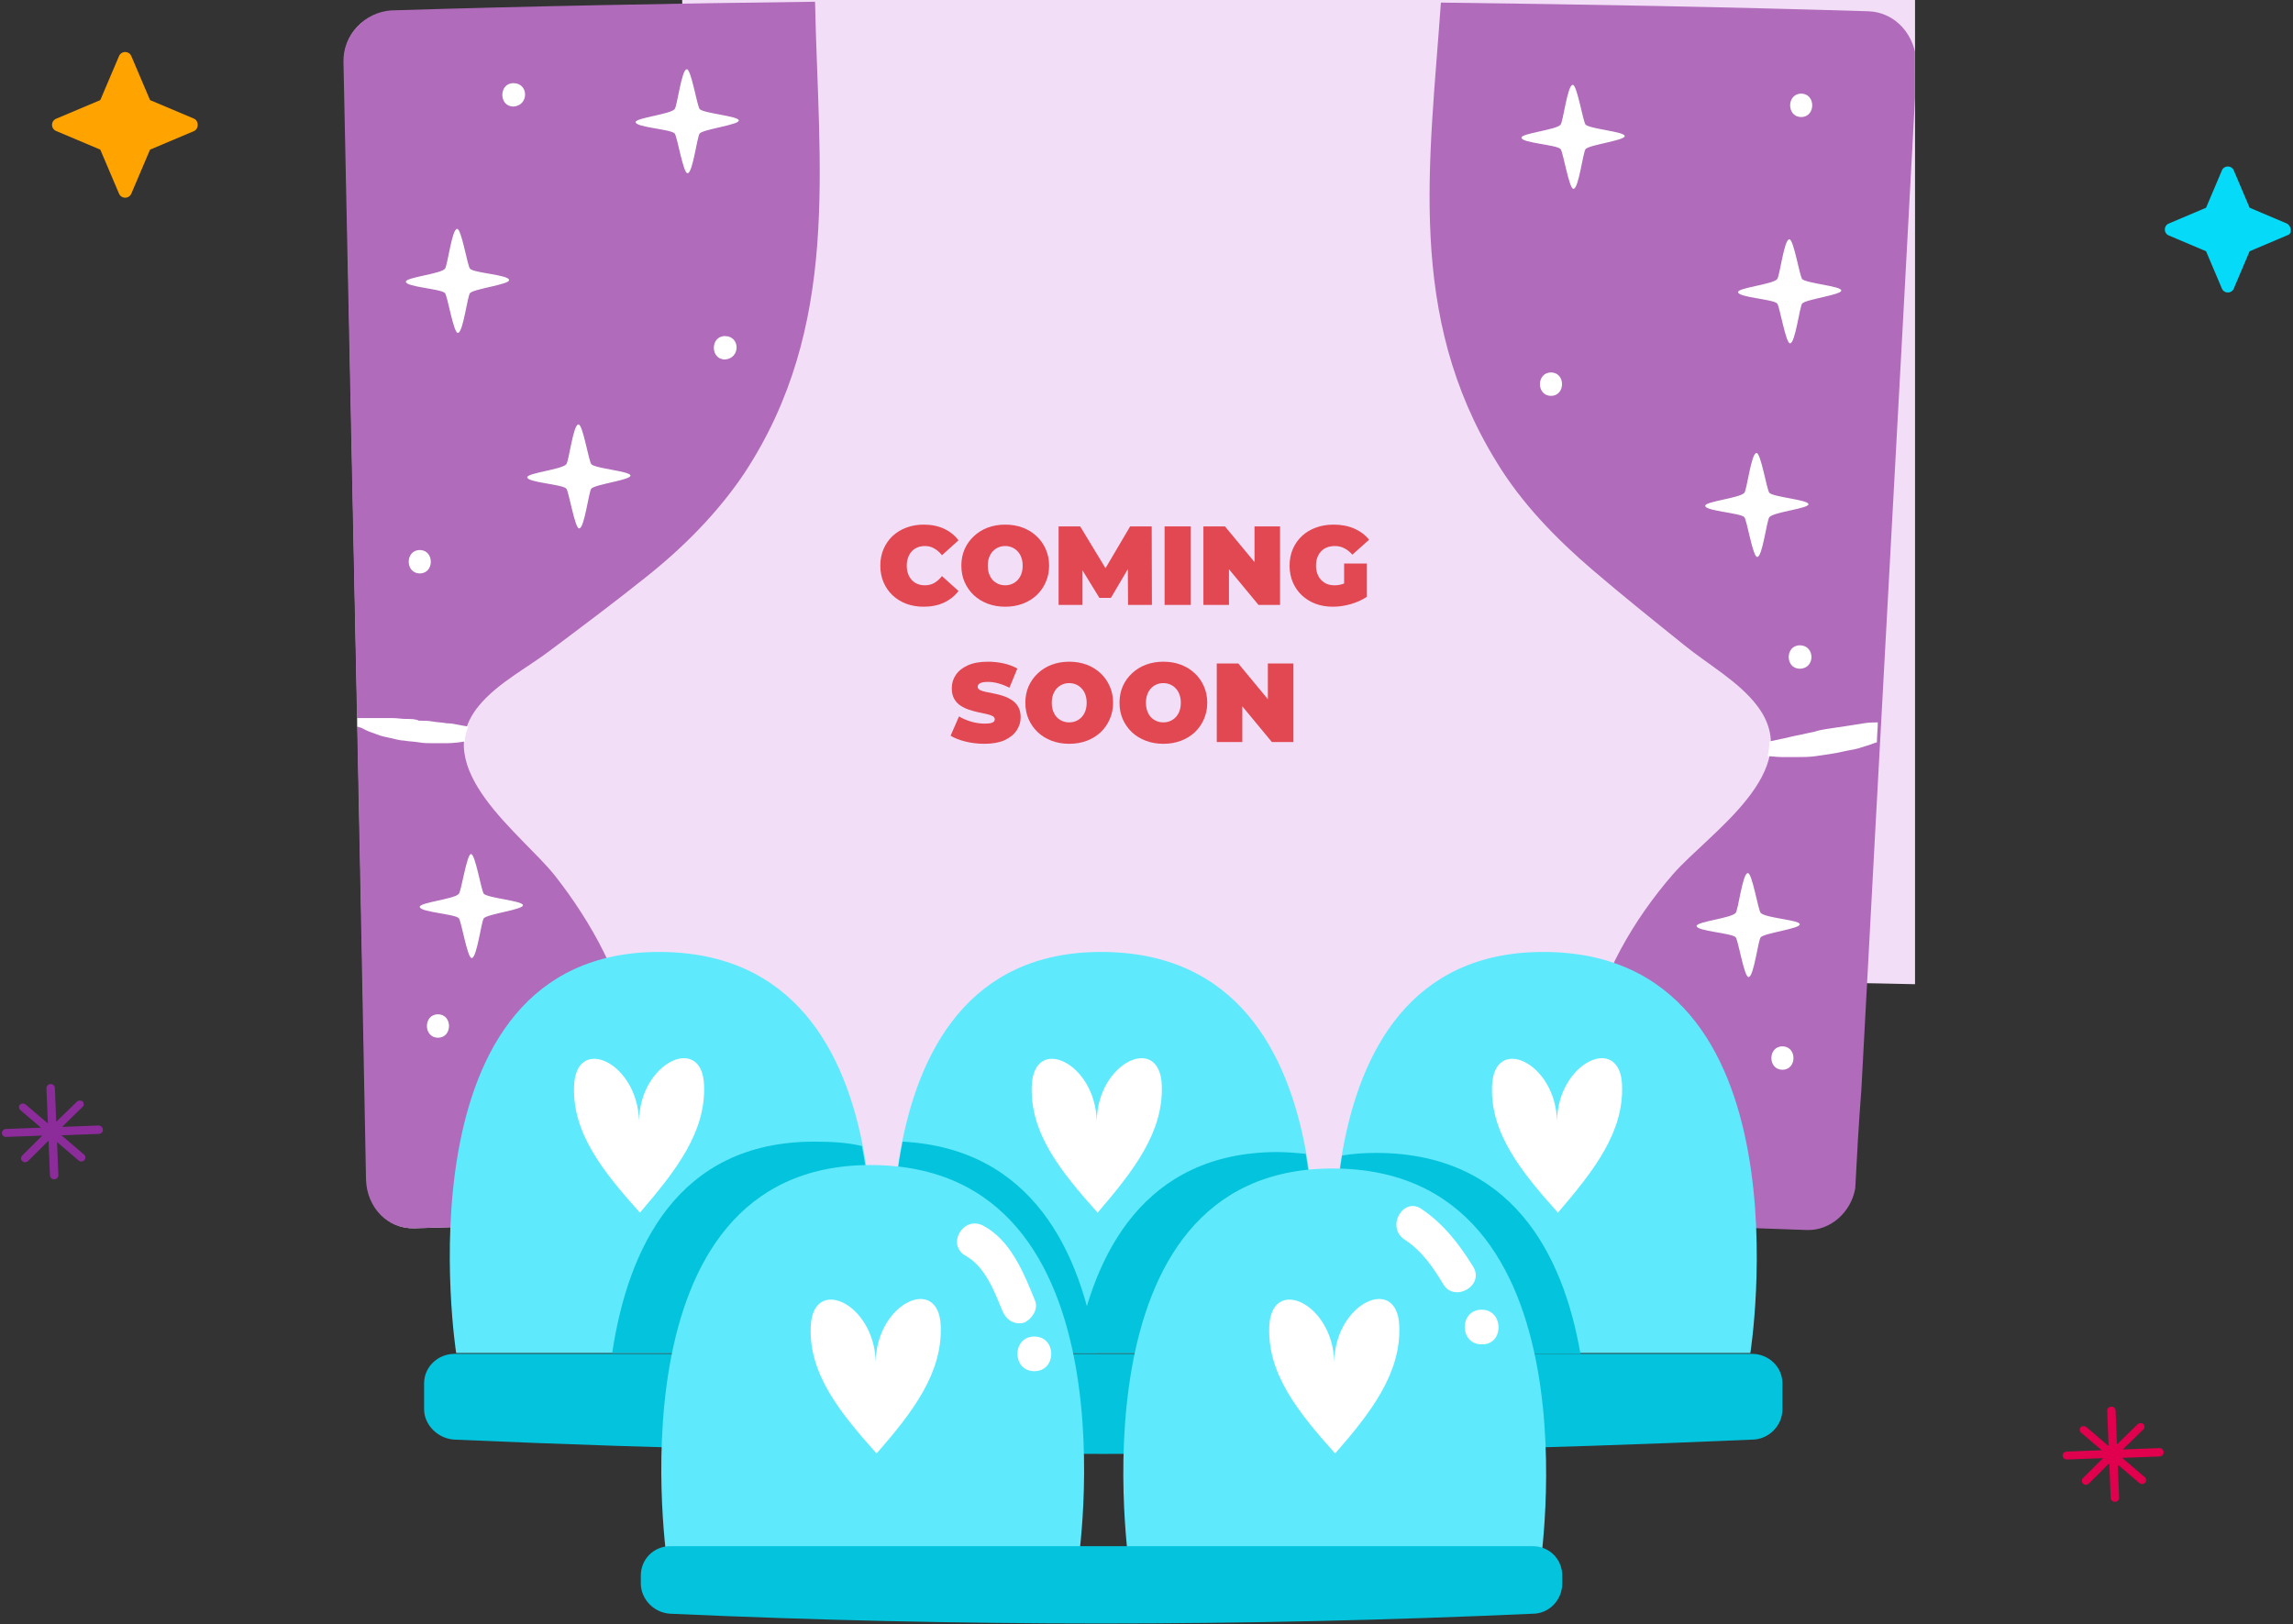 <svg width="638" height="452" viewBox="0 0 638 452" fill="none" xmlns="http://www.w3.org/2000/svg">
<rect x="0" y="0" width="638" height="452" fill="#333333" stroke="none"/>
<path d="M636.449 65.463L625.928 69.927L621.464 80.448C620.827 81.723 618.914 81.723 618.276 80.448L613.813 69.927L603.291 65.463C602.016 64.825 602.016 62.913 603.291 62.275L613.813 57.811L618.276 47.29C618.914 46.015 620.827 46.015 621.464 47.29L625.928 57.811L636.449 62.275C637.725 63.231 637.725 65.144 636.449 65.463Z" fill="#05DAF8"/>
<g clip-path="url(#clip0_603_60140)">
<path fill-rule="evenodd" clip-rule="evenodd" d="M495.94 392.209C495.94 396.789 492.081 400.646 487.498 400.646C367.146 405.949 246.794 405.949 126.442 400.646C121.859 400.405 118 396.548 118 392.209C118 389.798 118 387.387 118 384.977C118 380.397 121.859 376.781 126.442 376.781C246.794 376.781 367.146 376.781 487.498 376.781C492.081 376.781 495.94 380.397 495.94 384.977C495.94 387.146 495.94 389.798 495.94 392.209Z" fill="#04C3DC"/>
<path fill-rule="evenodd" clip-rule="evenodd" d="M515.958 328.327C515.476 336.041 509.446 342.068 502.211 341.827C373.417 337.729 244.141 337.729 115.347 341.827C108.111 342.068 102.323 336.041 102.082 328.327C99.911 224.67 97.74 121.013 95.811 17.357C95.328 9.643 101.599 3.375 109.076 3.134C245.829 -0.964 383.064 -0.964 519.817 3.134C527.294 3.375 533.324 9.884 532.841 17.357C527.053 121.013 521.506 224.67 515.958 328.327Z" fill="#F3DEF7"/>
<path fill-rule="evenodd" clip-rule="evenodd" d="M609.021 262.062C608.539 269.776 602.509 275.802 595.274 275.561C466.48 271.463 337.204 271.463 208.41 275.561C201.174 275.802 195.386 269.776 195.145 262.062C192.974 158.405 190.803 54.748 188.874 -48.909C188.391 -56.623 194.662 -62.89 202.139 -63.131C338.892 -67.229 476.127 -67.229 612.88 -63.131C620.357 -62.89 626.387 -56.382 625.904 -48.909C620.116 54.748 614.569 158.405 609.021 262.062Z" fill="#F3DEF7"/>
<path fill-rule="evenodd" clip-rule="evenodd" d="M95.57 17.357C97.74 121.013 99.911 224.67 101.841 328.327C102.082 336.041 107.87 342.068 115.106 341.827C132.713 341.344 150.078 340.862 167.685 340.38C169.855 322.542 179.503 307.596 176.126 289.275C173.232 272.401 164.79 256.973 154.419 243.714C145.254 232.143 118.965 213.822 133.195 196.466C138.501 189.957 147.184 185.618 153.696 180.556C162.378 174.047 171.061 167.538 179.503 160.789C189.874 152.593 199.521 142.95 206.998 131.861C234.011 90.88 227.74 46.766 226.775 0.482C187.462 0.964 148.148 1.687 108.835 2.893C101.599 3.375 95.329 9.642 95.57 17.357Z" fill="#B06BBA"/>
<path fill-rule="evenodd" clip-rule="evenodd" d="M519.817 3.134C480.263 1.929 440.708 1.205 400.912 0.723C397.777 45.32 391.265 87.747 416.348 128.486C423.343 140.057 432.99 149.941 443.12 158.619C451.562 165.851 460.003 172.601 468.686 179.592C475.198 184.895 483.881 189.716 488.946 196.466C502.693 214.546 475.439 231.902 465.55 243.232C454.456 256.008 445.532 271.436 441.914 288.311C438.055 306.39 447.22 321.818 448.667 340.139C453.732 340.38 458.556 340.862 463.621 341.103C476.645 341.344 489.669 341.827 502.693 342.309C509.205 342.55 514.994 337.487 516.2 330.738C516.682 321.577 517.164 312.658 517.888 303.498C522.953 208.278 528.259 113.058 533.324 18.08C533.083 9.643 527.294 3.375 519.817 3.134Z" fill="#B06BBA"/>
<path d="M130.79 74.801C130.067 74.078 128.378 63.471 127.172 63.712C125.725 63.712 124.519 74.078 123.796 74.801C122.59 76.248 112.701 77.212 112.942 78.417C112.942 79.864 122.59 80.346 123.796 81.551C124.519 82.274 126.208 92.881 127.414 92.64C128.861 92.64 130.067 82.274 130.79 81.551C131.996 80.346 141.885 79.141 141.644 77.935C141.644 76.489 131.996 76.007 130.79 74.801Z" fill="white"/>
<path d="M492.322 137.165C491.599 136.441 489.911 125.835 488.705 126.076C487.257 126.076 486.052 136.441 485.328 137.165C484.122 138.611 474.233 139.575 474.475 140.781C474.475 142.227 484.122 142.709 485.328 143.914C486.052 144.638 487.74 155.244 488.946 155.003C490.393 155.003 491.599 144.638 492.322 143.914C493.528 142.468 503.417 141.504 503.176 140.298C503.176 139.093 493.528 138.37 492.322 137.165Z" fill="white"/>
<path d="M441.191 34.713C440.467 33.99 438.779 23.383 437.573 23.624C436.126 23.624 434.92 33.99 434.196 34.713C432.99 36.159 423.102 37.124 423.343 38.329C423.343 39.775 432.99 40.257 434.196 41.463C434.92 42.186 436.608 52.793 437.814 52.552C439.261 52.552 440.467 42.186 441.191 41.463C442.397 40.257 452.285 39.052 452.044 37.847C452.044 36.642 442.638 35.918 441.191 34.713Z" fill="white"/>
<path d="M194.697 30.374C193.974 29.651 192.286 19.044 191.08 19.285C189.633 19.285 188.427 29.651 187.703 30.374C186.497 31.82 176.85 32.785 176.85 33.99C176.85 35.436 186.497 35.918 187.703 37.124C188.427 37.847 190.115 48.453 191.321 48.212C192.768 48.212 193.974 37.847 194.697 37.124C195.903 35.918 205.792 34.713 205.551 33.508C205.551 32.302 195.903 31.579 194.697 30.374Z" fill="white"/>
<path d="M164.549 129.209C163.825 128.486 162.137 117.88 160.931 118.121C159.484 118.121 158.278 128.486 157.555 129.209C156.349 130.656 146.701 131.62 146.701 132.825C146.701 134.272 156.349 134.754 157.555 135.959C158.278 136.682 159.966 147.289 161.172 147.048C162.62 147.048 163.825 136.682 164.549 135.959C165.755 134.754 175.644 133.549 175.402 132.343C175.402 131.138 165.755 130.415 164.549 129.209Z" fill="white"/>
<path d="M501.458 77.697C500.734 76.974 499.046 66.367 497.84 66.608C496.393 66.608 495.187 76.974 494.463 77.697C493.257 79.144 483.369 80.108 483.61 81.313C483.61 82.76 493.257 83.242 494.463 84.447C495.187 85.17 496.875 95.777 498.081 95.536C499.528 95.536 500.734 85.17 501.458 84.447C502.664 83.242 512.552 82.036 512.311 80.831C512.311 79.626 502.905 78.903 501.458 77.697Z" fill="white"/>
<path d="M489.91 254.08C489.187 253.357 487.498 242.75 486.293 242.991C484.845 242.991 483.639 253.357 482.916 254.08C481.71 255.526 472.062 256.49 472.062 257.696C472.062 259.142 481.71 259.624 482.916 260.83C483.639 261.553 485.328 272.16 486.534 271.918C487.981 271.918 489.187 261.553 489.91 260.83C491.116 259.624 501.005 258.419 500.764 257.214C500.764 256.008 491.357 255.526 489.91 254.08Z" fill="white"/>
<path d="M134.642 248.776C133.919 248.053 132.23 237.447 131.024 237.688C129.818 237.929 128.371 248.053 127.648 248.776C126.442 250.223 116.553 251.187 116.794 252.392C116.794 253.839 126.442 254.321 127.648 255.526C128.371 256.249 130.06 266.856 131.266 266.615C132.713 266.615 133.919 256.249 134.642 255.526C135.848 254.321 145.737 253.116 145.496 251.91C145.496 250.705 136.089 249.982 134.642 248.776Z" fill="white"/>
<path d="M201.692 93.532C197.592 93.532 197.592 100.041 201.692 100.041C206.033 99.8 206.033 93.532 201.692 93.532Z" fill="white"/>
<path d="M116.794 153.075C112.694 153.075 112.694 159.583 116.794 159.583C120.895 159.583 120.895 153.075 116.794 153.075Z" fill="white"/>
<path d="M142.842 23.142C138.742 23.142 138.742 29.651 142.842 29.651C147.184 29.41 147.184 23.142 142.842 23.142Z" fill="white"/>
<path d="M501.16 26.062C497.06 26.062 497.06 32.571 501.16 32.571C505.26 32.571 505.26 26.062 501.16 26.062Z" fill="white"/>
<path d="M431.543 103.657C427.443 103.657 427.443 110.166 431.543 110.166C435.643 110.166 435.643 103.657 431.543 103.657Z" fill="white"/>
<path d="M500.764 179.592C496.663 179.592 496.663 186.1 500.764 186.1C505.105 186.1 505.105 179.592 500.764 179.592Z" fill="white"/>
<path d="M495.94 291.203C491.84 291.203 491.84 297.712 495.94 297.712C500.04 297.712 500.04 291.203 495.94 291.203Z" fill="white"/>
<path d="M121.859 282.284C117.759 282.284 117.759 288.793 121.859 288.793C125.959 288.793 125.959 282.284 121.859 282.284Z" fill="white"/>
<path fill-rule="evenodd" clip-rule="evenodd" d="M126.924 376.54C126.924 376.54 109.559 264.928 183.362 264.928C258.612 264.928 241.006 376.54 241.006 376.54H126.924Z" fill="#5FE9FC"/>
<path fill-rule="evenodd" clip-rule="evenodd" d="M249.93 376.54C249.93 376.54 232.564 264.928 306.367 264.928C381.618 264.928 364.011 376.54 364.011 376.54H249.93Z" fill="#5FE9FC"/>
<path fill-rule="evenodd" clip-rule="evenodd" d="M372.934 376.54C372.934 376.54 355.569 264.928 429.372 264.928C504.623 264.928 487.016 376.54 487.016 376.54H372.934Z" fill="#5FE9FC"/>
<path fill-rule="evenodd" clip-rule="evenodd" d="M170.338 376.54H240.764C240.764 376.54 245.347 347.371 239.8 318.926C235.7 317.961 231.358 317.72 226.534 317.72C188.427 317.72 174.679 347.612 170.338 376.54Z" fill="#04C3DC"/>
<path fill-rule="evenodd" clip-rule="evenodd" d="M251.135 317.72C245.347 346.648 250.17 376.54 250.17 376.54H305.161C300.82 348.576 287.313 319.649 251.135 317.72Z" fill="#04C3DC"/>
<path fill-rule="evenodd" clip-rule="evenodd" d="M299.373 376.54H363.769C363.769 376.54 368.111 348.817 363.287 321.095C360.634 320.854 357.981 320.613 355.087 320.613C318.426 320.854 304.196 348.817 299.373 376.54Z" fill="#04C3DC"/>
<path fill-rule="evenodd" clip-rule="evenodd" d="M382.823 320.854C379.446 320.854 376.311 321.095 373.417 321.577C368.834 349.3 372.934 376.781 372.934 376.781H439.743C434.919 348.817 420.448 320.854 382.823 320.854Z" fill="#04C3DC"/>
<path fill-rule="evenodd" clip-rule="evenodd" d="M185.774 435.841C185.774 435.841 168.408 324.229 242.212 324.229C317.462 324.229 299.855 435.841 299.855 435.841H185.774Z" fill="#5FE9FC"/>
<path fill-rule="evenodd" clip-rule="evenodd" d="M314.326 436.805C314.326 436.805 296.961 325.193 370.764 325.193C446.014 325.193 428.407 436.805 428.407 436.805H314.326Z" fill="#5FE9FC"/>
<path fill-rule="evenodd" clip-rule="evenodd" d="M434.679 440.662C434.679 445.242 431.061 449.099 426.478 449.099C346.404 452.715 266.33 452.715 186.497 449.099C181.915 448.858 178.297 445.001 178.297 440.662C178.297 439.939 178.297 439.216 178.297 438.493C178.297 433.912 181.915 430.297 186.497 430.297C266.571 430.297 346.404 430.297 426.478 430.297C431.061 430.297 434.679 433.912 434.679 438.493C434.679 439.216 434.679 439.939 434.679 440.662Z" fill="#04C3DC"/>
<path fill-rule="evenodd" clip-rule="evenodd" d="M195.903 302.051C195.421 287.588 178.055 295.543 177.814 311.935C177.332 295.543 160.208 287.829 159.725 302.292C159.243 315.31 167.684 325.916 178.055 337.487C188.185 325.675 196.386 315.069 195.903 302.051Z" fill="white"/>
<path fill-rule="evenodd" clip-rule="evenodd" d="M323.25 302.051C322.768 287.588 305.402 295.543 305.161 311.935C304.679 295.543 287.554 287.829 287.072 302.292C286.59 315.31 295.031 325.916 305.402 337.487C315.532 325.675 323.732 315.069 323.25 302.051Z" fill="white"/>
<path fill-rule="evenodd" clip-rule="evenodd" d="M451.32 302.051C450.838 287.588 433.472 295.543 433.231 311.935C432.749 295.543 415.625 287.829 415.142 302.292C414.66 315.31 423.101 325.916 433.472 337.487C443.602 325.675 451.803 315.069 451.32 302.051Z" fill="white"/>
<path fill-rule="evenodd" clip-rule="evenodd" d="M389.335 369.067C388.853 354.603 371.488 362.558 371.246 378.95C370.764 362.558 353.64 354.844 353.157 369.308C352.675 382.325 361.117 392.932 371.488 404.503C381.617 392.932 389.818 382.084 389.335 369.067Z" fill="white"/>
<path fill-rule="evenodd" clip-rule="evenodd" d="M261.748 369.067C261.265 354.603 243.9 362.558 243.659 378.95C243.176 362.558 226.052 354.844 225.57 369.308C225.087 382.325 233.529 392.932 243.9 404.503C254.03 392.932 262.23 382.084 261.748 369.067Z" fill="white"/>
<path d="M300.342 76.906C300.092 76.407 300.342 76.906 300.342 76.906V76.906Z" fill="white"/>
<path d="M366.423 74.729C366.181 74.247 366.423 74.488 366.423 74.729V74.729Z" fill="white"/>
<path d="M120.412 206.832C121.859 206.832 123.065 206.832 124.271 206.832C126.2 206.832 127.889 206.591 129.336 206.35C129.336 204.903 129.818 203.457 130.301 202.251C129.577 202.01 128.854 202.01 127.889 201.769C126.683 201.528 125.477 201.287 124.271 201.287C123.065 201.046 121.859 201.046 120.412 200.805C119.206 200.564 117.759 200.564 116.553 200.564C115.588 200.082 114.382 200.082 112.935 200.082C111.729 200.082 110.523 199.841 109.317 199.841C108.111 199.841 106.906 199.841 105.7 199.841C104.494 199.841 103.529 199.841 102.564 199.841C101.599 199.841 100.635 199.841 99.911 199.841C99.67 199.841 99.429 199.841 99.429 199.841C99.429 200.564 99.429 201.528 99.429 202.251C99.67 202.251 100.152 202.493 100.393 202.493C100.876 202.734 101.358 202.975 101.841 203.216C102.805 203.698 103.77 203.939 104.976 204.421C106.182 204.903 107.388 205.144 108.594 205.385C109.8 205.626 111.247 206.108 112.453 206.108C113.659 206.35 115.106 206.349 116.553 206.591C117.759 206.832 119.206 206.832 120.412 206.832Z" fill="white"/>
<path d="M518.612 201.287C517.164 201.528 515.476 201.769 514.029 202.01C512.582 202.251 510.894 202.492 509.205 202.734C507.517 202.975 506.07 203.216 504.623 203.698C503.176 203.939 501.487 204.421 500.04 204.662C498.593 204.903 497.146 205.385 495.699 205.626C494.493 205.867 493.528 206.108 492.322 206.349C492.322 207.796 492.081 209.242 491.84 210.448C493.046 210.448 494.252 210.689 495.699 210.689C497.146 210.689 498.593 210.689 500.281 210.689C501.729 210.689 503.417 210.689 505.105 210.448C506.793 210.206 508.482 209.965 509.929 209.724C511.617 209.483 513.305 209.001 514.753 208.76C516.441 208.519 517.888 208.037 519.335 207.555C520.3 207.314 521.265 206.832 522.229 206.591C522.229 204.662 522.471 202.975 522.471 201.046C521.506 201.046 520.059 201.046 518.612 201.287Z" fill="white"/>
<path fill-rule="evenodd" clip-rule="evenodd" d="M288.037 362.076C284.901 354.362 281.284 345.201 273.566 341.103C268.018 338.211 263.194 346.407 268.742 349.541C274.048 352.433 276.701 359.424 278.872 364.728C279.836 367.138 282.007 368.826 284.901 368.102C286.831 367.379 289.001 364.486 288.037 362.076Z" fill="white"/>
<path fill-rule="evenodd" clip-rule="evenodd" d="M287.796 371.959C281.525 371.959 281.525 381.602 287.796 381.602C294.067 381.602 294.067 371.959 287.796 371.959Z" fill="white"/>
<path fill-rule="evenodd" clip-rule="evenodd" d="M409.836 352.433C405.977 346.166 401.636 340.621 395.606 336.523C390.542 332.907 385.477 341.345 390.783 344.96C395.606 348.094 398.742 352.674 401.636 357.496C404.772 362.558 413.213 357.737 409.836 352.433Z" fill="white"/>
<path fill-rule="evenodd" clip-rule="evenodd" d="M412.248 364.486C405.977 364.486 405.977 374.129 412.248 374.129C418.519 374.37 418.519 364.486 412.248 364.486Z" fill="white"/>
<path d="M256.992 168.849C255.261 168.849 253.654 168.578 252.171 168.037C250.708 167.476 249.431 166.685 248.339 165.665C247.267 164.645 246.433 163.438 245.835 162.044C245.238 160.65 244.939 159.11 244.939 157.424C244.939 155.739 245.238 154.199 245.835 152.805C246.433 151.411 247.267 150.204 248.339 149.184C249.431 148.164 250.708 147.384 252.171 146.843C253.654 146.281 255.261 146 256.992 146C259.114 146 260.989 146.375 262.617 147.124C264.265 147.873 265.625 148.955 266.696 150.37L262.091 154.522C261.453 153.71 260.742 153.086 259.959 152.649C259.197 152.191 258.331 151.962 257.363 151.962C256.6 151.962 255.91 152.087 255.292 152.337C254.674 152.586 254.138 152.95 253.685 153.429C253.252 153.908 252.912 154.49 252.665 155.177C252.418 155.843 252.294 156.592 252.294 157.424C252.294 158.257 252.418 159.016 252.665 159.703C252.912 160.369 253.252 160.941 253.685 161.42C254.138 161.899 254.674 162.263 255.292 162.512C255.91 162.762 256.6 162.887 257.363 162.887C258.331 162.887 259.197 162.669 259.959 162.232C260.742 161.774 261.453 161.139 262.091 160.327L266.696 164.479C265.625 165.873 264.265 166.955 262.617 167.725C260.989 168.474 259.114 168.849 256.992 168.849Z" fill="#E14851"/>
<path d="M279.691 168.849C277.94 168.849 276.313 168.568 274.808 168.006C273.325 167.444 272.037 166.654 270.945 165.634C269.853 164.593 268.998 163.376 268.38 161.982C267.783 160.588 267.484 159.068 267.484 157.424C267.484 155.76 267.783 154.241 268.38 152.867C268.998 151.473 269.853 150.266 270.945 149.246C272.037 148.206 273.325 147.405 274.808 146.843C276.313 146.281 277.94 146 279.691 146C281.463 146 283.091 146.281 284.574 146.843C286.058 147.405 287.346 148.206 288.438 149.246C289.53 150.266 290.374 151.473 290.972 152.867C291.59 154.241 291.899 155.76 291.899 157.424C291.899 159.068 291.59 160.588 290.972 161.982C290.374 163.376 289.53 164.593 288.438 165.634C287.346 166.654 286.058 167.444 284.574 168.006C283.091 168.568 281.463 168.849 279.691 168.849ZM279.691 162.887C280.371 162.887 281 162.762 281.577 162.512C282.174 162.263 282.689 161.909 283.122 161.451C283.575 160.973 283.925 160.4 284.173 159.734C284.42 159.048 284.544 158.278 284.544 157.424C284.544 156.571 284.42 155.812 284.173 155.146C283.925 154.459 283.575 153.887 283.122 153.429C282.689 152.95 282.174 152.586 281.577 152.337C281 152.087 280.371 151.962 279.691 151.962C279.012 151.962 278.373 152.087 277.775 152.337C277.198 152.586 276.683 152.95 276.23 153.429C275.797 153.887 275.457 154.459 275.21 155.146C274.963 155.812 274.839 156.571 274.839 157.424C274.839 158.278 274.963 159.048 275.21 159.734C275.457 160.4 275.797 160.973 276.23 161.451C276.683 161.909 277.198 162.263 277.775 162.512C278.373 162.762 279.012 162.887 279.691 162.887Z" fill="#E14851"/>
<path d="M294.546 168.35V146.499H300.542L309.195 160.764H306.043L314.449 146.499H320.445L320.506 168.35H313.862L313.8 156.613H314.851L309.103 166.383H305.888L299.893 156.613H301.191V168.35H294.546Z" fill="#E14851"/>
<path d="M324.033 168.35V146.499H331.326V168.35H324.033Z" fill="#E14851"/>
<path d="M334.838 168.35V146.499H340.833L351.835 159.797H349.054V146.499H356.162V168.35H350.166L339.164 155.052H341.946V168.35H334.838Z" fill="#E14851"/>
<path d="M370.895 168.849C369.144 168.849 367.526 168.578 366.043 168.037C364.58 167.476 363.302 166.685 362.21 165.665C361.139 164.645 360.305 163.438 359.707 162.044C359.11 160.65 358.811 159.11 358.811 157.424C358.811 155.739 359.11 154.199 359.707 152.805C360.305 151.411 361.149 150.204 362.241 149.184C363.333 148.164 364.621 147.384 366.105 146.843C367.609 146.281 369.257 146 371.049 146C373.192 146 375.098 146.364 376.767 147.093C378.456 147.821 379.847 148.861 380.939 150.214L376.272 154.365C375.592 153.575 374.851 152.982 374.047 152.586C373.264 152.17 372.389 151.962 371.42 151.962C370.617 151.962 369.885 152.087 369.226 152.337C368.587 152.586 368.041 152.95 367.588 153.429C367.135 153.908 366.784 154.48 366.537 155.146C366.29 155.812 366.166 156.571 366.166 157.424C366.166 158.236 366.29 158.985 366.537 159.672C366.784 160.338 367.135 160.91 367.588 161.389C368.041 161.867 368.577 162.242 369.195 162.512C369.834 162.762 370.545 162.887 371.327 162.887C372.152 162.887 372.955 162.752 373.738 162.481C374.521 162.19 375.355 161.701 376.241 161.014L380.321 166.071C379.002 166.966 377.498 167.652 375.809 168.131C374.119 168.61 372.481 168.849 370.895 168.849ZM373.985 165.134V156.831H380.321V166.071L373.985 165.134Z" fill="#E14851"/>
<path d="M273.911 207C272.097 207 270.346 206.792 268.657 206.376C266.967 205.96 265.576 205.418 264.485 204.753L266.833 199.384C267.863 199.987 269.007 200.476 270.264 200.851C271.541 201.205 272.777 201.381 273.972 201.381C274.673 201.381 275.219 201.34 275.61 201.257C276.022 201.152 276.321 201.017 276.507 200.851C276.692 200.663 276.785 200.445 276.785 200.195C276.785 199.8 276.568 199.488 276.136 199.259C275.703 199.03 275.126 198.843 274.405 198.697C273.705 198.53 272.932 198.364 272.087 198.198C271.242 198.01 270.387 197.771 269.522 197.48C268.677 197.188 267.894 196.803 267.173 196.325C266.473 195.846 265.906 195.222 265.473 194.452C265.041 193.661 264.824 192.683 264.824 191.518C264.824 190.165 265.195 188.937 265.937 187.834C266.699 186.711 267.822 185.816 269.306 185.15C270.81 184.484 272.674 184.151 274.9 184.151C276.362 184.151 277.805 184.307 279.226 184.619C280.648 184.931 281.925 185.41 283.058 186.055L280.864 191.393C279.793 190.852 278.752 190.446 277.743 190.175C276.754 189.905 275.785 189.77 274.838 189.77C274.137 189.77 273.581 189.832 273.169 189.957C272.757 190.082 272.458 190.248 272.273 190.456C272.108 190.664 272.025 190.893 272.025 191.143C272.025 191.518 272.242 191.819 272.674 192.048C273.107 192.256 273.674 192.433 274.374 192.579C275.095 192.725 275.878 192.881 276.723 193.047C277.588 193.214 278.443 193.443 279.288 193.734C280.133 194.025 280.905 194.41 281.606 194.889C282.327 195.367 282.904 195.992 283.337 196.762C283.769 197.532 283.986 198.489 283.986 199.633C283.986 200.965 283.604 202.193 282.842 203.317C282.1 204.42 280.988 205.314 279.504 206.001C278.021 206.667 276.156 207 273.911 207Z" fill="#E14851"/>
<path d="M297.498 207C295.747 207 294.119 206.719 292.615 206.157C291.132 205.595 289.844 204.805 288.752 203.785C287.66 202.744 286.805 201.527 286.187 200.133C285.589 198.739 285.291 197.219 285.291 195.576C285.291 193.911 285.589 192.392 286.187 191.018C286.805 189.624 287.66 188.417 288.752 187.397C289.844 186.357 291.132 185.556 292.615 184.994C294.119 184.432 295.747 184.151 297.498 184.151C299.27 184.151 300.898 184.432 302.381 184.994C303.865 185.556 305.152 186.357 306.244 187.397C307.336 188.417 308.181 189.624 308.778 191.018C309.397 192.392 309.706 193.911 309.706 195.576C309.706 197.219 309.397 198.739 308.778 200.133C308.181 201.527 307.336 202.744 306.244 203.785C305.152 204.805 303.865 205.595 302.381 206.157C300.898 206.719 299.27 207 297.498 207ZM297.498 201.038C298.178 201.038 298.806 200.913 299.383 200.663C299.981 200.414 300.496 200.06 300.929 199.602C301.382 199.124 301.732 198.551 301.979 197.885C302.227 197.199 302.35 196.429 302.35 195.576C302.35 194.722 302.227 193.963 301.979 193.297C301.732 192.61 301.382 192.038 300.929 191.58C300.496 191.101 299.981 190.737 299.383 190.488C298.806 190.238 298.178 190.113 297.498 190.113C296.818 190.113 296.18 190.238 295.582 190.488C295.005 190.737 294.49 191.101 294.037 191.58C293.604 192.038 293.264 192.61 293.017 193.297C292.77 193.963 292.646 194.722 292.646 195.576C292.646 196.429 292.77 197.199 293.017 197.885C293.264 198.551 293.604 199.124 294.037 199.602C294.49 200.06 295.005 200.414 295.582 200.663C296.18 200.913 296.818 201.038 297.498 201.038Z" fill="#E14851"/>
<path d="M323.695 207C321.944 207 320.316 206.719 318.812 206.157C317.329 205.595 316.041 204.805 314.949 203.785C313.857 202.744 313.002 201.527 312.384 200.133C311.786 198.739 311.488 197.219 311.488 195.576C311.488 193.911 311.786 192.392 312.384 191.018C313.002 189.624 313.857 188.417 314.949 187.397C316.041 186.357 317.329 185.556 318.812 184.994C320.316 184.432 321.944 184.151 323.695 184.151C325.467 184.151 327.095 184.432 328.578 184.994C330.061 185.556 331.349 186.357 332.441 187.397C333.533 188.417 334.378 189.624 334.975 191.018C335.593 192.392 335.903 193.911 335.903 195.576C335.903 197.219 335.593 198.739 334.975 200.133C334.378 201.527 333.533 202.744 332.441 203.785C331.349 204.805 330.061 205.595 328.578 206.157C327.095 206.719 325.467 207 323.695 207ZM323.695 201.038C324.375 201.038 325.003 200.913 325.58 200.663C326.178 200.414 326.693 200.06 327.125 199.602C327.579 199.124 327.929 198.551 328.176 197.885C328.423 197.199 328.547 196.429 328.547 195.576C328.547 194.722 328.423 193.963 328.176 193.297C327.929 192.61 327.579 192.038 327.125 191.58C326.693 191.101 326.178 190.737 325.58 190.488C325.003 190.238 324.375 190.113 323.695 190.113C323.015 190.113 322.376 190.238 321.779 190.488C321.202 190.737 320.687 191.101 320.234 191.58C319.801 192.038 319.461 192.61 319.214 193.297C318.967 193.963 318.843 194.722 318.843 195.576C318.843 196.429 318.967 197.199 319.214 197.885C319.461 198.551 319.801 199.124 320.234 199.602C320.687 200.06 321.202 200.414 321.779 200.663C322.376 200.913 323.015 201.038 323.695 201.038Z" fill="#E14851"/>
<path d="M338.55 206.501V184.65H344.545L355.548 197.948H352.766V184.65H359.874V206.501H353.879L342.876 193.203H345.658V206.501H338.55Z" fill="#E14851"/>
</g>
<path d="M27.414 313.231L17.266 313.613L23.034 307.991C23.409 307.609 23.379 306.873 22.974 306.519C22.569 306.166 21.789 306.195 21.413 306.578L15.646 312.2L15.266 302.755C15.241 302.142 14.701 301.671 14.05 301.696C13.4 301.72 12.899 302.23 12.924 302.843L13.319 312.656L7.112 307.361C6.707 307.008 5.927 307.037 5.551 307.42C5.176 307.803 5.205 308.539 5.61 308.892L11.412 313.833L1.655 314.2C1.004 314.224 0.503 314.734 0.528 315.348C0.553 315.961 1.093 316.432 1.743 316.408L11.761 316.031L6.124 321.648C5.748 322.03 5.778 322.766 6.183 323.12C6.453 323.355 6.718 323.468 6.978 323.458C7.239 323.448 7.494 323.316 7.749 323.184L13.511 317.439L13.901 327.129C13.926 327.742 14.466 328.213 15.117 328.189C15.767 328.164 16.268 327.654 16.243 327.041L15.873 317.842L21.945 323.018C22.215 323.254 22.475 323.244 22.735 323.234C22.995 323.225 23.25 323.092 23.501 322.837C23.876 322.454 23.847 321.719 23.442 321.365L17.1 315.953L27.508 315.562C28.158 315.537 28.659 315.027 28.634 314.414C28.605 313.678 28.064 313.207 27.414 313.231Z" fill="#8C2C9B"/>
<path d="M600.79 403.003L590.643 403.384L596.41 397.762C596.786 397.38 596.756 396.644 596.351 396.29C595.946 395.937 595.165 395.967 594.79 396.349L589.022 401.971L588.642 392.527C588.618 391.913 588.077 391.442 587.427 391.467C586.776 391.491 586.276 392.001 586.301 392.615L586.695 402.427L580.489 397.133C580.084 396.779 579.303 396.809 578.928 397.191C578.552 397.574 578.582 398.31 578.987 398.663L584.788 403.604L575.031 403.971C574.381 403.995 573.88 404.506 573.905 405.119C573.929 405.732 574.469 406.203 575.12 406.179L585.137 405.802L579.5 411.419C579.125 411.802 579.154 412.538 579.559 412.891C579.83 413.126 580.095 413.239 580.355 413.229C580.615 413.22 580.87 413.087 581.126 412.955L586.888 407.21L587.278 416.9C587.303 417.513 587.843 417.984 588.493 417.96C589.144 417.935 589.644 417.425 589.62 416.812L589.249 407.613L595.321 412.79C595.591 413.025 595.851 413.015 596.111 413.006C596.372 412.996 596.627 412.863 596.877 412.608C597.253 412.226 597.223 411.49 596.818 411.136L590.476 405.724L600.884 405.333C601.535 405.309 602.035 404.798 602.011 404.185C601.981 403.449 601.441 402.978 600.79 403.003Z" fill="#E0004D"/>
<path d="M53.936 36.499L41.748 41.644L36.583 53.786C35.964 55.433 33.691 55.433 33.071 53.786L27.907 41.644L15.719 36.499C14.066 35.882 14.066 33.618 15.719 33.001L27.907 27.856L33.071 15.714C33.691 14.068 35.964 14.068 36.583 15.714L41.748 27.856L53.936 33.001C55.382 33.618 55.382 35.882 53.936 36.499Z" fill="#FFA300"/>
<defs>
<clipPath id="clip0_603_60140">
<rect width="437.272" height="451.751" fill="white" transform="translate(95.563)"/>
</clipPath>
</defs>
</svg>
